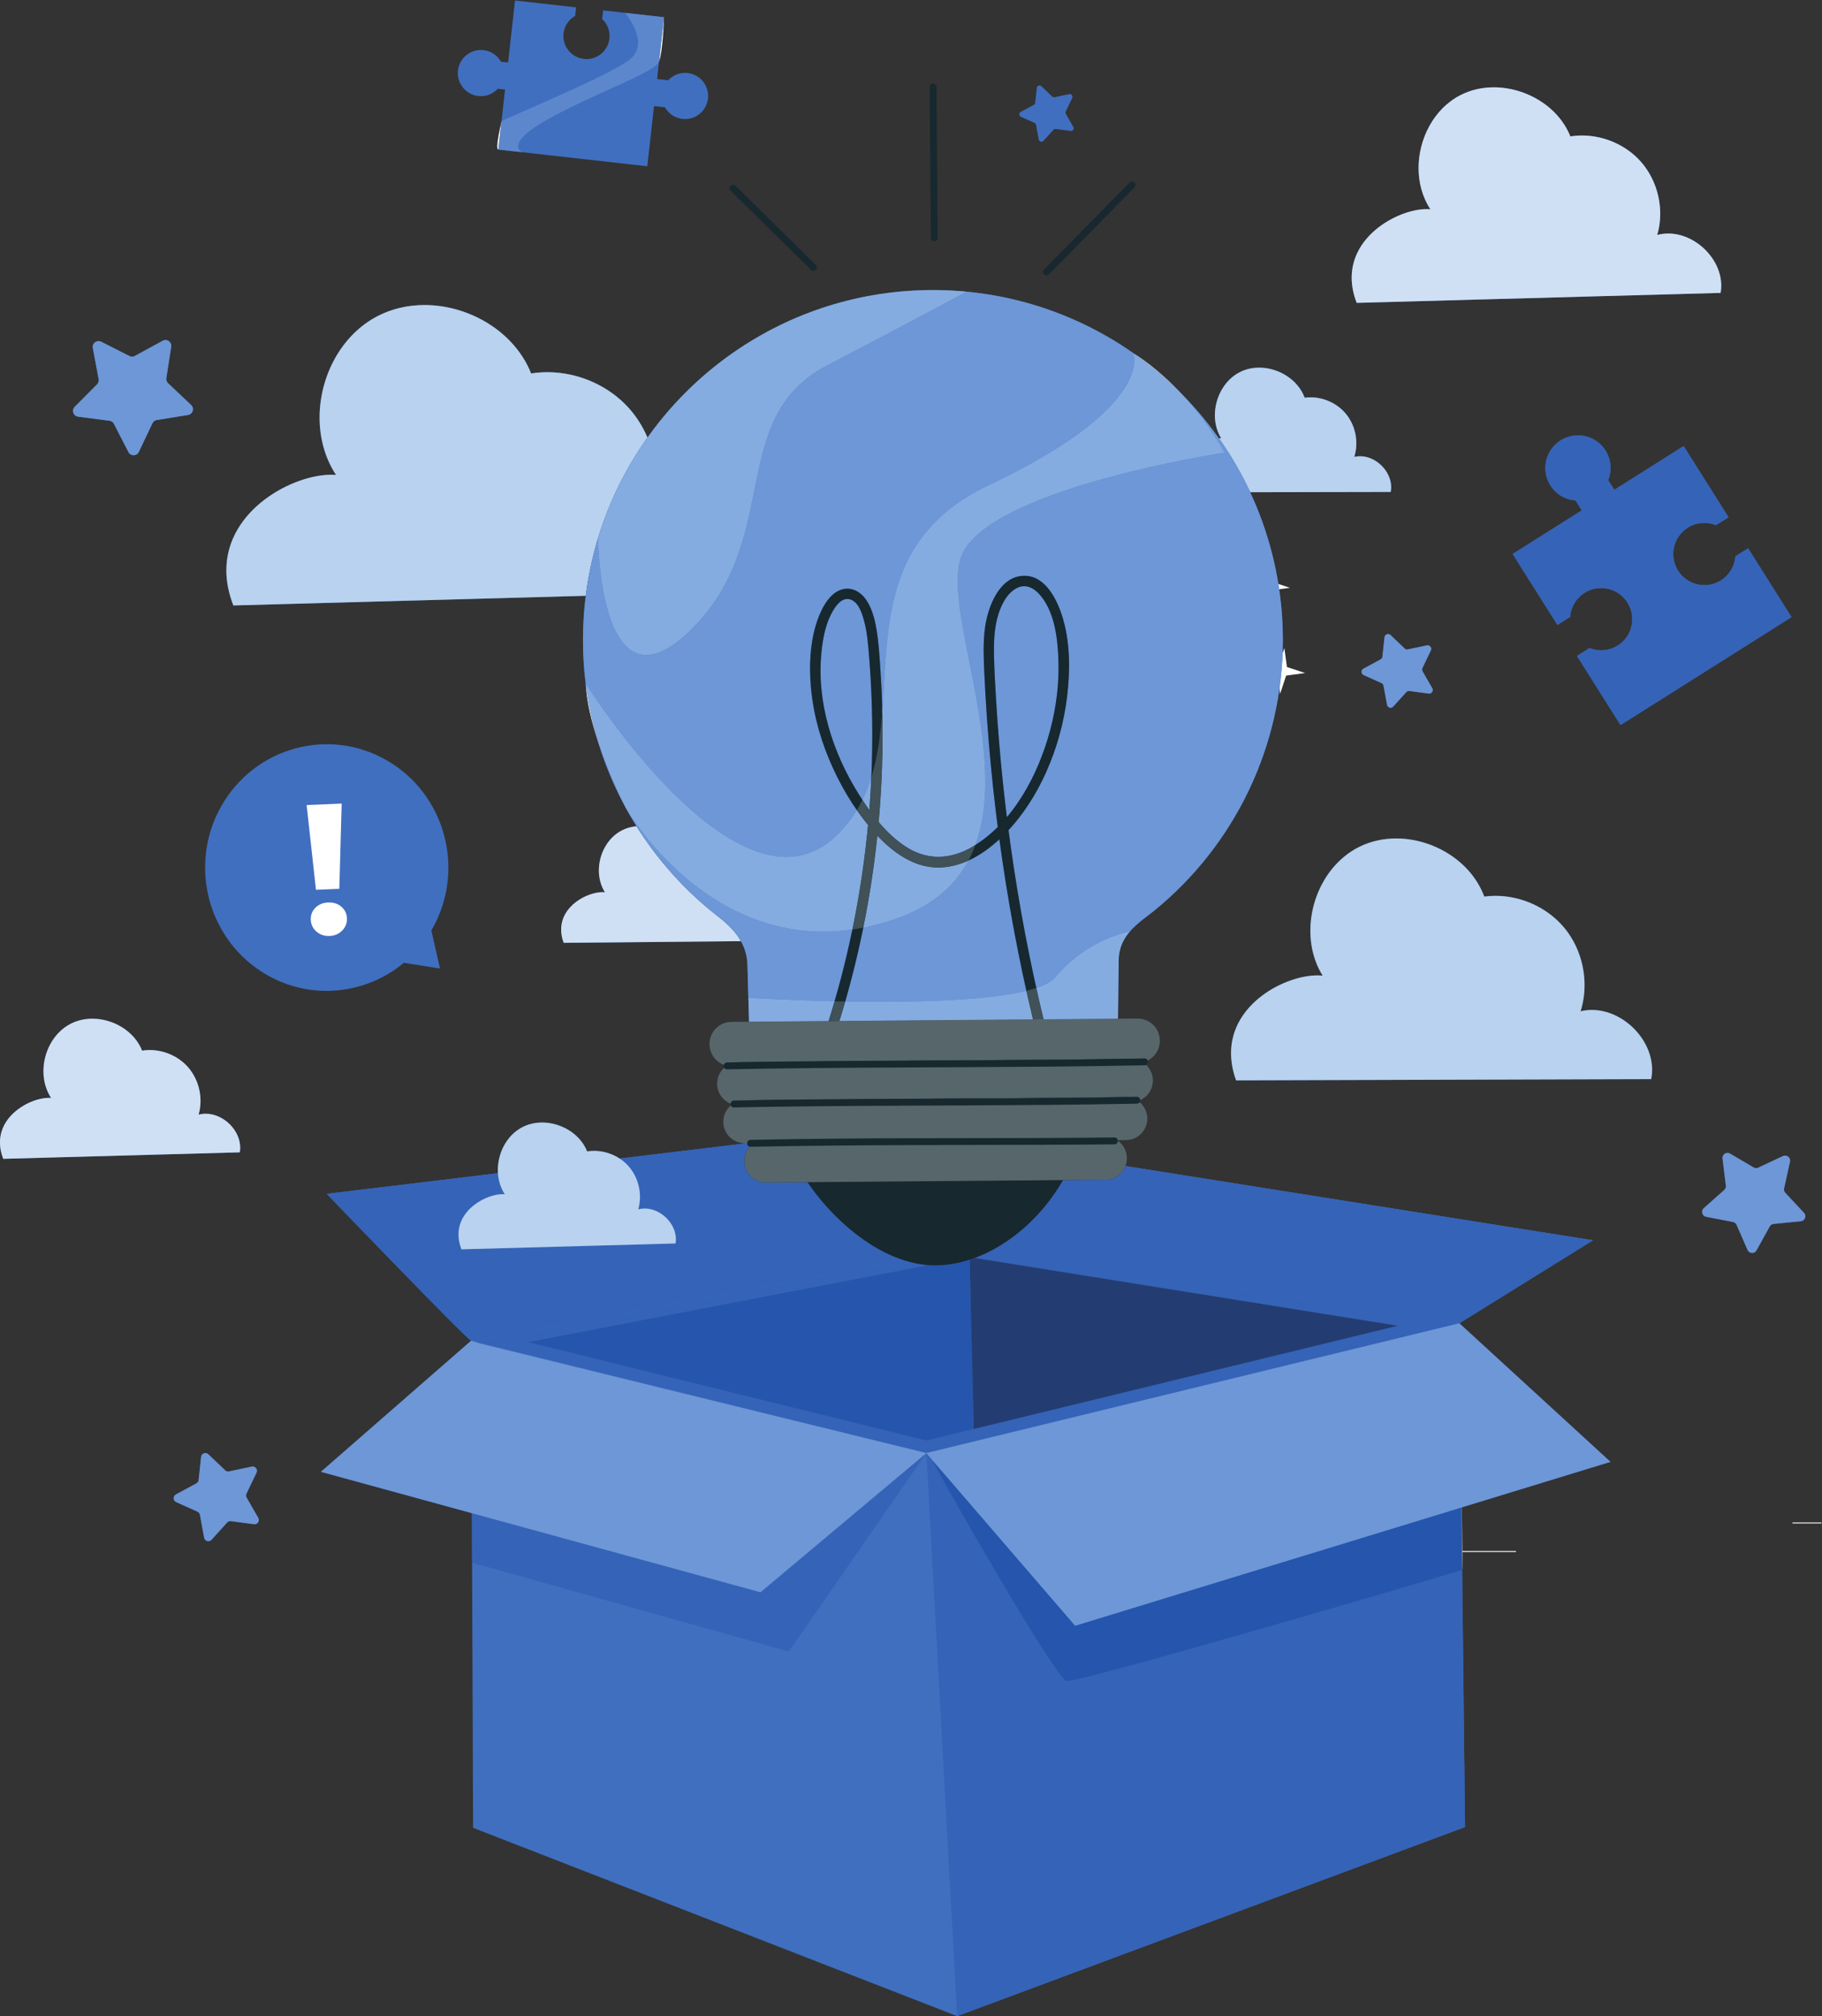 <?xml version="1.0" encoding="UTF-8" standalone="no"?>
<!-- Created with Inkscape (http://www.inkscape.org/) -->

<svg
   version="1.1"
   id="svg2"
   width="530.075"
   height="586.294"
   viewBox="0 0 530.075 586.294"
   xmlns="http://www.w3.org/2000/svg"
   xmlns:svg="http://www.w3.org/2000/svg">
  <rect x="0" y="0" width="530.075" height="586.294" fill="#333333" stroke="none"/>
  <defs
     id="defs6" />
  <g
     id="g10"
     transform="matrix(1.333,0,0,-1.333,-52.301,602.659)">
    <g
       id="g12"
       transform="scale(0.1)">
      <path
         d="m 1703.52,1196.14 h 535.301 v 2.5 H 1703.52 Z"
         style="fill:#dadbd8;fill-opacity:1;fill-rule:nonzero;stroke:none"
         id="path22" />
      <path
         d="m 4304.52,1199.94 h 63.3 v -2.5 h -63.3 v 2.5"
         style="fill:#dadbd8;fill-opacity:1;fill-rule:nonzero;stroke:none"
         id="path28" />
      <path
         d="m 3162.12,1135.14 h 538.898 v 2.5 H 3162.12 Z"
         style="fill:#dadbd8;fill-opacity:1;fill-rule:nonzero;stroke:none"
         id="path30" />
      <path
         d="m 3116.97,3347.92 11.22,-82.93 79.46,-26.25 -82.93,-11.21 -26.24,-79.46 -11.22,82.93 -79.46,26.24 82.93,11.21 26.24,79.47"
         style="fill:#ffffff;fill-opacity:1;fill-rule:nonzero;stroke:none"
         id="path44" />
      <path
         d="m 3195.49,3107.38 5.61,-41.47 39.73,-13.12 -41.47,-5.6 -13.12,-39.74 -5.61,41.47 -39.73,13.12 41.47,5.61 13.12,39.73"
         style="fill:#ffffff;fill-opacity:1;fill-rule:nonzero;stroke:none"
         id="path46" />
      <path
         d="M 1420.75,1596.31 1424.93,533.5 2481.38,122.738 3589.81,535.219 3577.43,1634.2 2513.78,1804.5 1420.75,1596.31"
         style="fill:#406fbf;fill-opacity:1;fill-rule:nonzero;stroke:none"
         id="path60" />
      <path
         d="m 2114.02,918.059 -691.36,193.881 v 0 107.93 l 629.49,-172.4 361.96,303.6 -300.09,-433.011 m 300.09,433.011 v 0"
         style="fill:#3563b7;fill-opacity:1;fill-rule:nonzero;stroke:none"
         id="path62" />
      <path
         d="M 2414.11,1351.07 1420.75,1596.31 2513.78,1804.5 3577.43,1634.2 2414.11,1351.07"
         style="fill:#406fbf;fill-opacity:1;fill-rule:nonzero;stroke:none"
         id="path64" />
      <path
         d="m 2414.11,1351.07 v 0 l -993.36,245.24 c 0.12,-0.03 0.32,-0.04 0.59,-0.04 24.54,-0.01 647.88,117.57 941.78,176.08 17.92,-5.91 36.11,-9.8 54.37,-11.28 l -873.31,-167.97 869.98,-214.77 103.36,25.15 v 0 l 925.97,225.36 -923.67,147.89 c 14.76,5.44 29.21,12.13 43.21,19.89 L 3577.43,1634.2 2414.11,1351.07"
         style="fill:#3563b7;fill-opacity:1;fill-rule:nonzero;stroke:none"
         id="path66" />
      <path
         d="m 2414.16,1378.33 -869.98,214.77 873.31,167.97 c 5.49,-0.45 10.98,-0.67 16.47,-0.67 4.36,0 8.7,0.14 13.06,0.43 20.85,1.4 41.45,5.54 61.54,12.01 l 8.96,-369.36 -103.36,-25.15"
         style="fill:#2555ad;fill-opacity:1;fill-rule:nonzero;stroke:none"
         id="path68" />
      <path
         d="m 2481.38,122.738 v 0 l -67.27,1228.332 13.34,-15.47 c 1.11,-9.37 267.96,-477.178 292.88,-482.01 0.25,-0.039 0.57,-0.07 0.97,-0.07 40.11,-0.032 859.79,240.11 862.19,242.58 v 0 l 6.32,-560.881 -1108.43,-412.481"
         style="fill:#3563b7;fill-opacity:1;fill-rule:nonzero;stroke:none"
         id="path70" />
      <path
         d="m 3583.49,1096.1 -0.44,39.04 h 1.07 c 0.18,-22.44 0.06,-38.34 -0.63,-39.04 m 0.61,41.54 h -1.08 l -1.06,94.78 0.61,0.19 c 0.63,-30.52 1.29,-67.28 1.53,-94.97"
         style="fill:#c3c5c2;fill-opacity:1;fill-rule:nonzero;stroke:none"
         id="path72" />
      <path
         d="m 3584.12,1135.14 h -1.07 l -0.03,2.5 h 1.08 c 0.01,-0.84 0.02,-1.68 0.02,-2.5"
         style="fill:#a7aaa9;fill-opacity:1;fill-rule:nonzero;stroke:none"
         id="path74" />
      <path
         d="m 2721.3,853.52 c -0.4,0 -0.72,0.031 -0.97,0.07 -24.92,4.832 -291.77,472.64 -292.88,482.01 l 311.41,-361.139 843.1,257.959 1.53,-136.32 v 0 c -2.4,-2.47 -822.08,-242.612 -862.19,-242.58"
         style="fill:#2555ad;fill-opacity:1;fill-rule:nonzero;stroke:none"
         id="path76" />
      <path
         d="m 2517.52,1403.48 v 0 l 925.97,225.36 -925.97,-225.36"
         style="fill:#244c9a;fill-opacity:1;fill-rule:nonzero;stroke:none"
         id="path78" />
      <path
         d="m 2517.52,1403.48 -8.96,369.36 c 3.77,1.22 7.52,2.51 11.26,3.89 l 923.67,-147.89 -925.97,-225.36"
         style="fill:#233d72;fill-opacity:1;fill-rule:nonzero;stroke:none"
         id="path80" />
      <path
         d="m 1439.42,1590.19 -18.67,6.12 -327.95,-286.11 959.35,-262.73 361.96,303.6 -974.69,239.12"
         style="fill:#406fbf;fill-opacity:1;fill-rule:nonzero;stroke:none"
         id="path82" />
      <path
         d="m 2052.15,1047.47 -959.35,262.73 327.95,286.11 v 0 0 l 18.67,-6.12 974.69,-239.12 -361.96,-303.6"
         style="fill:#6d97d6;fill-opacity:1;fill-rule:nonzero;stroke:none"
         id="path84" />
      <path
         d="M 2414.11,1351.07 2738.86,974.461 3907.2,1331.93 3577.43,1634.2 2414.11,1351.07"
         style="fill:#406fbf;fill-opacity:1;fill-rule:nonzero;stroke:none"
         id="path86" />
      <path
         d="m 2738.86,974.461 -324.75,376.609 1163.32,283.13 329.77,-302.27 -58,-17.74 -8.17,-2.5 -1102.17,-337.229"
         style="fill:#6d97d6;fill-opacity:1;fill-rule:nonzero;stroke:none"
         id="path88" />
      <path
         d="m 2513.78,1804.5 230.78,189.33 1124.66,-178.53 -291.79,-181.1 -1063.65,170.3"
         style="fill:#406fbf;fill-opacity:1;fill-rule:nonzero;stroke:none"
         id="path90" />
      <path
         d="m 3577.43,1634.2 v 0 l -1014.4,162.42 c 61.53,34.07 114.66,88.84 149.43,149.97 l 93.02,0.76 c 19.76,0.16 36.57,12.56 43.28,29.94 L 3869.22,1815.3 3577.43,1634.2"
         style="fill:#3563b7;fill-opacity:1;fill-rule:nonzero;stroke:none"
         id="path92" />
      <path
         d="m 2513.78,1804.5 -299.51,245.71 -1108.79,-133.57 c 0,0 305.69,-318.04 315.27,-320.33 14.64,-3.51 1098.09,202.74 1093.03,208.19"
         style="fill:#406fbf;fill-opacity:1;fill-rule:nonzero;stroke:none"
         id="path94" />
      <path
         d="m 1421.34,1596.27 c -0.27,0 -0.47,0.01 -0.59,0.04 v 0 0 c -9.58,2.29 -315.27,320.33 -315.27,320.33 l 373.65,45.02 c 1.06,-16.27 5.88,-32.15 14.92,-45.93 -1.44,0.12 -2.95,0.19 -4.49,0.19 -35.59,0 -96.6,-32.38 -96.53,-88.1 0.01,-10.02 1.99,-20.79 6.45,-32.26 l 467.23,12.82 c 0.53,3.07 0.78,6.13 0.78,9.18 0.03,34.94 -33.32,67.03 -68.05,67.03 -4.71,0 -9.43,-0.59 -14.11,-1.84 2.56,8.79 3.81,17.92 3.82,27.06 0.02,24.27 -8.71,48.63 -24.8,66.86 -5.77,6.53 -12.43,12.22 -19.7,16.97 l 276.86,33.35 16,0.13 c -12.44,-8.4 -20.61,-22.62 -20.64,-38.73 0,-0.15 0,-0.3 0.01,-0.45 v -0.24 c 0.21,-25.71 21.11,-46.41 46.77,-46.41 0.13,0 0.27,0 0.4,0 l 90.55,0.74 c 49.9,-73.17 126.29,-142.59 208.52,-169.68 -293.9,-58.51 -917.24,-176.09 -941.78,-176.08"
         style="fill:#3563b7;fill-opacity:1;fill-rule:nonzero;stroke:none"
         id="path96" />
      <path
         d="m 1236.86,2862.13 c -127.38,73.58 -289.465,28.57 -362.024,-100.53 -72.559,-129.1 -28.113,-293.4 99.269,-366.97 98.345,-56.8 217.205,-42.67 299.745,26.01 l 78.78,-12.45 -18.87,83.22 c 0.75,1.29 1.64,2.45 2.37,3.76 72.56,129.1 28.11,293.39 -99.27,366.96"
         style="fill:#406fbf;fill-opacity:1;fill-rule:nonzero;stroke:none"
         id="path102" />
      <path
         d="m 1061.58,2764.83 76.48,3.14 -5.14,-185.92 -50.99,-2.09 z M 1083,2488.77 c -7.84,6.85 -11.96,15.42 -12.39,25.71 -0.42,10.27 2.93,19.01 10.05,26.21 7.12,7.2 16.44,11.04 27.95,11.51 11.51,0.47 21.11,-2.59 28.8,-9.18 7.68,-6.59 11.73,-15.03 12.16,-25.3 0.42,-10.29 -2.99,-19.16 -10.23,-26.64 -7.26,-7.47 -16.5,-11.44 -27.73,-11.9 -11.25,-0.46 -20.78,2.73 -28.61,9.59"
         style="fill:#ffffff;fill-opacity:1;fill-rule:nonzero;stroke:none"
         id="path104" />
      <path
         d="m 4075.95,3369.89 c 19.17,12.09 42.03,13.35 61.57,5.51 l 27.38,17.27 -97.94,155.26 -151.36,-95.48 -13.32,21.11 c 8.21,20.46 6.89,44.41 -5.78,64.49 -20.97,33.24 -64.91,43.19 -98.15,22.22 -33.25,-20.97 -43.2,-64.92 -22.22,-98.16 12.51,-19.85 33.23,-31.31 54.95,-32.93 l 13.56,-21.49 -150.84,-95.16 97.63,-154.77 27.75,17.51 c 1.54,20.74 12.49,40.51 31.43,52.46 31.73,20.02 73.69,10.52 93.71,-21.21 20.01,-31.74 10.52,-73.69 -21.22,-93.71 -19.16,-12.09 -42.02,-13.35 -61.56,-5.51 l -27.38,-17.27 95.04,-150.66 373.16,235.4 -94.73,150.17 -27.75,-17.51 c -1.55,-20.74 -12.49,-40.51 -31.43,-52.46 -31.74,-20.02 -73.69,-10.52 -93.71,21.21 -20.02,31.73 -10.52,73.69 21.21,93.71"
         style="fill:#406fbf;fill-opacity:1;fill-rule:nonzero;stroke:none"
         id="path106" />
      <path
         d="m 3929.2,2939.37 -95.04,150.66 27.38,17.27 c 8.09,-3.25 16.76,-4.93 25.5,-4.93 12.35,0 24.84,3.36 36.06,10.44 20.46,12.91 31.67,34.92 31.7,57.44 0.02,12.42 -3.37,24.99 -10.48,36.27 -12.92,20.48 -34.98,31.7 -57.53,31.7 -12.39,0 -24.93,-3.39 -36.18,-10.49 -18.94,-11.95 -29.89,-31.72 -31.43,-52.46 l -27.75,-17.51 -97.63,154.77 150.84,95.16 -13.56,21.49 c -21.72,1.62 -42.44,13.08 -54.95,32.93 -7.46,11.81 -11.01,24.98 -10.99,37.99 0.03,23.59 11.78,46.65 33.21,60.17 11.79,7.43 24.92,10.98 37.9,10.98 23.62,0 46.72,-11.75 60.25,-33.2 7.42,-11.76 10.95,-24.86 10.95,-37.8 -0.01,-9.15 -1.77,-18.22 -5.17,-26.69 v 0 0 l 13.32,-21.11 151.36,95.48 97.94,-155.26 -27.38,-17.27 c -8.1,3.25 -16.76,4.93 -25.5,4.93 -12.35,0 -24.84,-3.36 -36.07,-10.44 -20.45,-12.9 -31.67,-34.92 -31.69,-57.44 -0.02,-12.42 3.37,-24.99 10.48,-36.27 12.92,-20.48 34.98,-31.7 57.52,-31.7 12.39,0 24.94,3.39 36.19,10.49 18.94,11.95 29.88,31.72 31.43,52.46 l 27.75,17.51 94.73,-150.17 -373.16,-235.4"
         style="fill:#3563b7;fill-opacity:1;fill-rule:nonzero;stroke:none"
         id="path108" />
      <path
         d="m 1893.1,4361.75 c -16.5,1.85 -32,-4.53 -42.5,-15.83 l -24.17,2.71 15.12,134.84 -131.87,14.8 -0.96,0.11 -2.12,-18.91 c 11.29,-10.5 17.68,-25.99 15.83,-42.5 -3.1,-27.65 -28.03,-47.55 -55.68,-44.45 -27.65,3.11 -47.55,28.03 -44.45,55.68 1.87,16.7 11.73,30.52 25.32,38.21 l 2.08,18.58 -1.84,0.21 -131.42,14.74 -15.18,-135.27 -15.5,1.74 c -7.69,13.59 -21.52,23.44 -38.21,25.32 -27.65,3.1 -52.58,-16.8 -55.68,-44.45 -3.1,-27.65 16.8,-52.58 44.45,-55.68 16.5,-1.85 31.99,4.53 42.5,15.83 l 15.82,-1.78 -14.67,-130.83 325.12,-36.46 14.72,131.26 23.85,-2.68 c 7.69,-13.58 21.52,-23.44 38.21,-25.31 27.65,-3.11 52.58,16.8 55.68,44.44 3.1,27.65 -16.8,52.58 -44.45,55.68"
         style="fill:#406fbf;fill-opacity:1;fill-rule:nonzero;stroke:none"
         id="path110" />
      <path
         d="m 1531.78,4189.01 c 0,0 -43.1,4.83 -51.54,5.78 l 51.54,-5.78 v 0 m -51.81,5.81 v 0 c -7.7,0.87 6.44,58.05 6.9,61.53 l -6.9,-61.53 m 350.74,191.97 10.84,96.68 c 0,0 -2.12,-73.28 -10.84,-96.68 m 10.84,96.68 -85.01,9.54 v 0 l 85.01,-9.54"
         style="fill:#ffffff;fill-opacity:1;fill-rule:nonzero;stroke:none"
         id="path112" />
      <path
         d="m 1531.78,4189.01 -51.54,5.78 c -0.09,0.01 -0.18,0.02 -0.27,0.03 v 0 l 6.9,61.53 c 0,0.02 0.01,0.03 0.01,0.04 0.33,3 232.01,97.7 279.16,134.25 47.05,36.48 -9.25,102.07 -9.5,102.37 l 85.01,-9.54 -10.84,-96.68 v 0 c -8.72,-23.4 -129.96,-64.63 -235.98,-122.11 -105.67,-57.3 -63.23,-75.55 -62.95,-75.67"
         style="fill:#5d87cd;fill-opacity:1;fill-rule:nonzero;stroke:none"
         id="path114" />
      <path
         d="m 766.02,3764.58 -10.629,-68.34 c -0.645,-4.13 0.789,-8.32 3.828,-11.19 l 50.269,-47.5 c 7.657,-7.23 3.696,-20.1 -6.699,-21.78 l -68.281,-11 c -4.129,-0.67 -7.664,-3.32 -9.457,-7.1 l -29.641,-62.49 c -4.512,-9.52 -17.972,-9.73 -22.777,-0.36 l -31.574,61.54 c -1.907,3.72 -5.528,6.26 -9.672,6.8 l -68.59,8.88 c -10.445,1.35 -14.805,14.09 -7.379,21.55 l 48.77,49.04 c 2.949,2.97 4.246,7.19 3.476,11.3 l -12.754,67.98 c -1.937,10.35 8.828,18.43 18.223,13.68 l 61.715,-31.23 c 3.73,-1.88 8.152,-1.82 11.82,0.19 l 60.711,33.13 c 9.242,5.05 20.258,-2.7 18.641,-13.1"
         style="fill:#406fbf;fill-opacity:1;fill-rule:nonzero;stroke:none"
         id="path116" />
      <path
         d="m 683.93,3527.92 c -4.465,0 -8.93,2.29 -11.297,6.9 l -31.574,61.54 c -1.907,3.72 -5.528,6.26 -9.672,6.8 l -68.59,8.88 c -6.856,0.88 -11.086,6.67 -11.09,12.66 0,3.14 1.16,6.33 3.711,8.89 l 48.77,49.04 c 2.394,2.41 3.703,5.66 3.695,8.99 -0.004,0.77 -0.074,1.54 -0.219,2.31 l -12.754,67.98 c -0.156,0.84 -0.23,1.66 -0.226,2.47 0.019,7.1 5.984,12.61 12.707,12.61 1.89,0 3.847,-0.44 5.742,-1.4 l 61.715,-31.23 c 1.804,-0.91 3.769,-1.36 5.734,-1.36 2.098,0 4.191,0.51 6.086,1.55 l 60.711,33.13 c 1.992,1.09 4.066,1.58 6.082,1.58 6.695,0 12.703,-5.45 12.715,-12.62 0.004,-0.67 -0.047,-1.36 -0.156,-2.06 l -10.629,-68.34 c -0.102,-0.65 -0.153,-1.29 -0.153,-1.94 -0.004,-3.47 1.414,-6.83 3.981,-9.25 l 50.269,-47.5 c 2.754,-2.6 4.004,-5.92 3.996,-9.2 -0.019,-5.83 -4.035,-11.5 -10.695,-12.58 l -68.281,-11 c -4.129,-0.67 -7.664,-3.32 -9.457,-7.1 l -29.641,-62.49 c -2.289,-4.83 -6.883,-7.26 -11.48,-7.26"
         style="fill:#6d97d6;fill-opacity:1;fill-rule:nonzero;stroke:none"
         id="path118" />
      <path
         d="m 2665.23,4332.97 23.53,-22.39 c 1.42,-1.36 3.42,-1.92 5.34,-1.52 l 31.78,6.69 c 4.84,1.02 8.74,-3.96 6.61,-8.41 l -14.03,-29.3 c -0.84,-1.77 -0.77,-3.84 0.21,-5.55 l 16.18,-28.16 c 2.47,-4.28 -1.06,-9.54 -5.96,-8.88 l -32.19,4.28 c -1.95,0.26 -3.9,-0.45 -5.21,-1.91 l -21.78,-24.09 c -3.32,-3.67 -9.4,-1.94 -10.3,2.92 l -5.87,31.94 c -0.35,1.93 -1.64,3.57 -3.43,4.37 l -29.64,13.27 c -4.51,2.02 -4.75,8.34 -0.4,10.69 l 28.56,15.46 c 1.73,0.93 2.88,2.66 3.09,4.61 l 3.47,32.29 c 0.52,4.92 6.46,7.1 10.04,3.69"
         style="fill:#406fbf;fill-opacity:1;fill-rule:nonzero;stroke:none"
         id="path120" />
      <path
         d="m 3427.23,3135.63 30.78,-29.29 c 1.86,-1.78 4.47,-2.52 6.99,-1.99 l 41.58,8.75 c 6.33,1.33 11.44,-5.17 8.65,-11.01 l -18.35,-38.33 c -1.11,-2.31 -1.01,-5.03 0.27,-7.26 l 21.17,-36.84 c 3.23,-5.61 -1.38,-12.48 -7.79,-11.63 l -42.13,5.61 c -2.54,0.34 -5.09,-0.6 -6.82,-2.5 l -28.5,-31.53 c -4.34,-4.79 -12.29,-2.53 -13.46,3.83 l -7.69,41.79 c -0.46,2.53 -2.14,4.67 -4.48,5.72 l -38.79,17.36 c -5.91,2.64 -6.22,10.91 -0.53,13.99 l 37.38,20.22 c 2.26,1.23 3.77,3.48 4.05,6.04 l 4.52,42.25 c 0.69,6.43 8.46,9.28 13.15,4.82"
         style="fill:#406fbf;fill-opacity:1;fill-rule:nonzero;stroke:none"
         id="path122" />
      <path
         d="m 3427.34,2977.04 c -3.54,0 -6.98,2.38 -7.72,6.4 l -7.69,41.79 c -0.46,2.53 -2.14,4.67 -4.48,5.72 l -38.79,17.36 c -3.07,1.37 -4.63,4.27 -4.62,7.16 0.01,2.67 1.36,5.35 4.09,6.83 l 37.38,20.22 c 2.26,1.23 3.77,3.48 4.05,6.04 l 4.52,42.25 c 0.46,4.29 4.07,6.98 7.81,6.98 1.87,0 3.77,-0.67 5.34,-2.16 l 30.78,-29.29 c 1.46,-1.4 3.4,-2.16 5.38,-2.16 0.53,0 1.07,0.06 1.61,0.17 l 41.58,8.75 c 0.57,0.12 1.12,0.18 1.66,0.18 4.36,0 7.77,-3.66 7.77,-7.81 0,-1.11 -0.24,-2.26 -0.78,-3.38 l -18.35,-38.33 c -0.51,-1.07 -0.77,-2.22 -0.77,-3.37 0,-1.34 0.35,-2.69 1.04,-3.89 l 21.17,-36.84 c 0.73,-1.26 1.06,-2.59 1.06,-3.87 0.01,-4.11 -3.33,-7.83 -7.77,-7.83 -0.36,0 -0.72,0.02 -1.08,0.07 l -42.13,5.61 c -0.34,0.05 -0.69,0.07 -1.03,0.07 -2.19,0 -4.3,-0.92 -5.79,-2.57 l -28.5,-31.53 c -1.6,-1.76 -3.68,-2.57 -5.74,-2.57"
         style="fill:#6d97d6;fill-opacity:1;fill-rule:nonzero;stroke:none"
         id="path124" />
      <path
         d="m 847,1348.49 36.805,-35.03 c 2.226,-2.12 5.351,-3.01 8.355,-2.37 l 49.723,10.46 c 7.57,1.59 13.68,-6.19 10.34,-13.16 l -21.942,-45.84 c -1.324,-2.77 -1.203,-6.01 0.328,-8.67 l 25.317,-44.06 c 3.851,-6.71 -1.656,-14.92 -9.324,-13.9 l -50.368,6.7 c -3.046,0.41 -6.093,-0.71 -8.156,-2.99 L 854,1161.94 c -5.187,-5.74 -14.703,-3.04 -16.102,4.57 l -9.187,49.98 c -0.555,3.02 -2.563,5.57 -5.367,6.83 l -46.375,20.76 c -7.059,3.16 -7.43,13.04 -0.625,16.72 l 44.687,24.19 c 2.699,1.46 4.512,4.16 4.836,7.21 l 5.418,50.52 c 0.824,7.69 10.11,11.1 15.715,5.77"
         style="fill:#406fbf;fill-opacity:1;fill-rule:nonzero;stroke:none"
         id="path126" />
      <path
         d="m 847.129,1158.86 c -4.223,0 -8.348,2.85 -9.231,7.65 l -9.187,49.98 c -0.555,3.02 -2.563,5.57 -5.367,6.83 l -46.375,20.76 c -3.668,1.64 -5.531,5.1 -5.52,8.56 0.012,3.2 1.625,6.4 4.895,8.16 l 44.687,24.19 c 2.699,1.46 4.512,4.16 4.836,7.21 l 5.418,50.52 c 0.551,5.13 4.86,8.35 9.332,8.35 2.235,0 4.512,-0.8 6.383,-2.58 l 36.805,-35.03 c 1.754,-1.67 4.062,-2.57 6.433,-2.57 0.641,0 1.285,0.06 1.922,0.2 l 49.723,10.46 c 0.676,0.14 1.344,0.21 1.988,0.21 5.207,0 9.289,-4.37 9.289,-9.34 0,-0.24 -0.012,-0.49 -0.031,-0.73 -0.09,-1.1 -0.379,-2.21 -0.906,-3.3 l -21.942,-45.84 c -0.609,-1.27 -0.914,-2.65 -0.914,-4.03 0,-1.6 0.418,-3.21 1.242,-4.64 l 25.317,-44.06 c 0.863,-1.51 1.258,-3.09 1.258,-4.63 0.007,-4.91 -3.981,-9.36 -9.293,-9.36 -0.422,0 -0.852,0.03 -1.289,0.09 l -50.368,6.7 c -0.414,0.06 -0.824,0.08 -1.234,0.08 -2.617,0 -5.141,-1.1 -6.922,-3.07 L 854,1161.94 c -1.91,-2.11 -4.406,-3.08 -6.871,-3.08"
         style="fill:#6d97d6;fill-opacity:1;fill-rule:nonzero;stroke:none"
         id="path128" />
      <path
         d="m 4299.03,1986.7 -12.82,-58.16 c -0.77,-3.51 0.23,-7.19 2.69,-9.82 l 40.65,-43.53 c 6.19,-6.62 2.09,-17.47 -6.93,-18.35 l -59.28,-5.79 c -3.58,-0.35 -6.76,-2.44 -8.51,-5.59 l -28.84,-52.1 c -4.39,-7.94 -15.97,-7.39 -19.59,0.92 l -23.82,54.58 c -1.44,3.3 -4.41,5.68 -7.95,6.37 l -58.47,11.32 c -8.9,1.72 -11.96,12.91 -5.18,18.92 l 44.55,39.52 c 2.7,2.39 4.04,5.95 3.6,9.53 l -7.3,59.11 c -1.11,8.99 8.58,15.36 16.4,10.77 l 51.36,-30.16 c 3.1,-1.82 6.9,-2 10.16,-0.48 l 53.96,25.21 c 8.22,3.83 17.27,-3.41 15.32,-12.27"
         style="fill:#406fbf;fill-opacity:1;fill-rule:nonzero;stroke:none"
         id="path130" />
      <path
         d="m 4216.44,1787.71 c -4.08,0 -8.15,2.22 -10.04,6.57 l -23.82,54.58 c -1.44,3.3 -4.41,5.68 -7.95,6.37 l -58.47,11.32 c -5.6,1.08 -8.88,5.91 -8.87,10.84 0.01,2.91 1.18,5.85 3.69,8.08 l 44.55,39.52 c 2.36,2.1 3.69,5.08 3.69,8.19 -0.01,0.45 -0.03,0.89 -0.09,1.34 l -7.3,59.11 c -0.06,0.48 -0.09,0.96 -0.08,1.43 0.01,6.23 5.22,10.87 10.96,10.87 1.83,0 3.73,-0.48 5.52,-1.53 l 51.36,-30.16 c 1.7,-1 3.61,-1.51 5.53,-1.51 1.58,0 3.16,0.34 4.63,1.03 l 53.96,25.21 c 1.55,0.72 3.13,1.05 4.65,1.05 5.84,0 10.95,-4.82 10.93,-10.92 0,-0.78 -0.08,-1.58 -0.26,-2.4 l -12.82,-58.16 c -0.17,-0.77 -0.25,-1.54 -0.25,-2.32 -0.01,-2.75 1.02,-5.44 2.94,-7.5 l 40.65,-43.53 c 2.03,-2.17 2.95,-4.8 2.96,-7.38 0.01,-5.29 -3.83,-10.38 -9.89,-10.97 l -59.28,-5.79 c -3.58,-0.35 -6.76,-2.44 -8.51,-5.59 l -28.84,-52.1 c -2.09,-3.79 -5.83,-5.65 -9.55,-5.65"
         style="fill:#6d97d6;fill-opacity:1;fill-rule:nonzero;stroke:none"
         id="path132" />
      <path
         d="m 1986.84,4105.15 c 58.52,-57.58 117.04,-115.16 175.56,-172.74 6.89,-6.77 17.5,3.82 10.61,10.61 -58.52,57.58 -117.05,115.16 -175.57,172.74 -6.88,6.77 -17.5,-3.83 -10.6,-10.61"
         style="fill:#17282f;fill-opacity:1;fill-rule:nonzero;stroke:none"
         id="path134" />
      <path
         d="m 2438.97,4001.88 c -0.89,109.82 -1.78,219.64 -2.68,329.46 -0.08,9.65 -15.08,9.68 -15,0 0.9,-109.82 1.79,-219.64 2.68,-329.46 0.08,-9.65 15.08,-9.67 15,0"
         style="fill:#17282f;fill-opacity:1;fill-rule:nonzero;stroke:none"
         id="path136" />
      <path
         d="m 2681.6,3922.42 c 62.25,63.27 124.5,126.54 186.74,189.8 6.78,6.89 -3.82,17.5 -10.6,10.61 -62.25,-63.27 -124.5,-126.53 -186.74,-189.8 -6.78,-6.89 3.82,-17.5 10.6,-10.61"
         style="fill:#17282f;fill-opacity:1;fill-rule:nonzero;stroke:none"
         id="path138" />
      <path
         d="m 1983.26,2538.91 c 9.25,29.76 2.24,64.05 -17.96,87.79 -20.2,23.74 -52.92,36.15 -83.78,31.78 -18.62,49.45 -83.61,75.02 -130.93,51.49 -47.31,-23.52 -66.16,-90.77 -37.96,-135.46 -37.76,3.91 -117,-37.1 -90.06,-110.29 l 435.2,4.09 c 7.64,39.95 -35.02,80.38 -74.51,70.6"
         style="fill:#406fbf;fill-opacity:1;fill-rule:nonzero;stroke:none"
         id="path140" />
      <path
         d="m 1622.57,2464.22 c -3.8,10.32 -5.49,20 -5.48,29.01 0.05,52.06 56.84,81.53 90.35,81.53 1.8,0 3.54,-0.08 5.19,-0.25 v 0 0 c -9.03,14.31 -13.24,30.94 -13.23,47.71 0.03,35.57 19.04,71.76 51.19,87.75 9.77,4.85 20.27,7.62 30.98,8.51 42.96,-68.46 96.99,-130.41 160.76,-183.04 21.4,-17.35 50.2,-37.07 67.2,-67.59 l -386.96,-3.63"
         style="fill:#cfe0f5;fill-opacity:1;fill-rule:nonzero;stroke:none"
         id="path142" />
      <path
         d="m 3348.06,3524.27 c 10.17,31.89 2.91,68.77 -18.59,94.43 -21.51,25.65 -56.55,39.24 -89.72,34.79 -19.6,53.26 -89.19,81.23 -140.19,56.35 -51,-24.89 -71.78,-96.96 -41.86,-145.18 -40.51,4.5 -125.94,-38.9 -97.6,-117.72 l 467.41,0.92 c 8.53,42.85 -36.97,86.6 -79.45,76.41"
         style="fill:#406fbf;fill-opacity:1;fill-rule:nonzero;stroke:none"
         id="path144" />
      <path
         d="m 3120.88,3447.26 c -19.33,41.39 -42.26,80.76 -68.39,117.72 1.81,-0.03 3.55,-0.13 5.21,-0.32 v 0 0 c -9.4,15.16 -13.8,32.69 -13.82,50.36 -0.04,38.52 20.72,77.75 55.68,94.82 12.85,6.27 26.88,9.18 40.99,9.18 41.9,0 84.54,-25.69 99.2,-65.53 4.17,0.56 8.38,0.83 12.58,0.83 29.2,0 58.34,-13.2 77.14,-35.62 15.03,-17.94 23.1,-41.37 23.12,-64.74 0.01,-10.05 -1.47,-20.09 -4.53,-29.69 v 0 0 c 4.22,1.02 8.48,1.5 12.71,1.5 34.77,0 67.77,-32.44 67.78,-67.3 0,-3.52 -0.34,-7.07 -1.04,-10.61 l -306.63,-0.6"
         style="fill:#b8d2ef;fill-opacity:1;fill-rule:nonzero;stroke:none"
         id="path146" />
      <path
         d="m 1785.33,1882.75 c 9.36,32.14 1.16,68.82 -20.98,93.92 -22.15,25.1 -57.53,37.79 -90.58,32.5 -20.95,52.74 -91.23,78.93 -141.58,52.75 -50.35,-26.17 -69.28,-98.75 -38.14,-146.19 -40.62,3.47 -124.91,-42.1 -94.57,-120.17 l 467.23,12.82 c 7.43,43.06 -39.17,85.64 -81.38,74.37"
         style="fill:#406fbf;fill-opacity:1;fill-rule:nonzero;stroke:none"
         id="path148" />
      <path
         d="m 1399.48,1795.56 c -4.46,11.47 -6.44,22.24 -6.45,32.26 -0.07,55.72 60.94,88.1 96.53,88.1 1.54,0 3.05,-0.07 4.49,-0.19 v 0 0 c -10.34,15.75 -15.16,34.28 -15.14,52.95 0.03,37.57 19.65,75.76 53.28,93.24 13.48,7.01 28.37,10.26 43.37,10.26 41.06,0 82.87,-24.38 98.21,-63.01 4.98,0.8 10,1.19 15.04,1.19 28.36,0 56.72,-12.37 75.54,-33.69 16.09,-18.23 24.82,-42.59 24.8,-66.86 -0.01,-9.14 -1.26,-18.27 -3.82,-27.06 v 0 0 c 4.68,1.25 9.4,1.84 14.11,1.84 34.73,0 68.08,-32.09 68.05,-67.03 0,-3.05 -0.25,-6.11 -0.78,-9.18 l -467.23,-12.82"
         style="fill:#b8d2ef;fill-opacity:1;fill-rule:nonzero;stroke:none"
         id="path150" />
      <path
         d="m 1815.88,3406.78 c 22.17,76.15 2.75,163.06 -49.73,222.52 -52.47,59.46 -136.29,89.54 -214.6,77.01 -49.62,124.96 -216.15,187.01 -335.44,124.99 -119.29,-62.02 -164.15,-233.97 -90.37,-346.37 -96.24,8.22 -295.955,-99.75 -224.068,-284.7 l 1106.998,30.35 c 17.62,102 -92.78,202.9 -192.79,176.2"
         style="fill:#406fbf;fill-opacity:1;fill-rule:nonzero;stroke:none"
         id="path152" />
      <path
         d="m 901.672,3200.23 c -10.598,27.26 -15.293,52.85 -15.289,76.64 0.027,131.88 144.457,208.5 228.707,208.5 3.66,0 7.23,-0.15 10.65,-0.44 v 0 0 c -24.43,37.21 -35.85,80.95 -35.87,125.06 -0.05,89.14 46.45,179.82 126.24,221.31 31.92,16.59 67.23,24.31 102.76,24.31 97.28,0 196.34,-57.78 232.68,-149.3 11.79,1.89 23.7,2.8 35.62,2.8 67.21,0 134.41,-29.31 178.98,-79.81 16.45,-18.64 29.65,-39.98 39.34,-62.83 -70.99,-99.89 -118.57,-217.58 -134.7,-345.15 l -769.118,-21.09"
         style="fill:#b8d2ef;fill-opacity:1;fill-rule:nonzero;stroke:none"
         id="path154" />
      <path
         d="m 3841.94,2314.83 c 19.66,61.82 5.52,133.29 -36.2,182.96 -41.73,49.68 -109.68,75.96 -173.97,67.28 -38.07,103.18 -173.02,157.27 -271.81,108.94 -98.8,-48.33 -138.94,-188.06 -80.85,-281.46 -78.54,8.65 -244.03,-75.64 -188.94,-228.34 l 905.91,2.66 c 16.45,83.06 -71.81,167.79 -154.14,147.96"
         style="fill:#406fbf;fill-opacity:1;fill-rule:nonzero;stroke:none"
         id="path156" />
      <path
         d="m 3090.17,2164.21 c -7.59,21.03 -11,40.78 -11.02,59.15 -0.12,108.78 118.26,169.8 188.39,169.8 4.02,0 7.9,-0.2 11.57,-0.61 v 0 0 c -18.32,29.46 -26.87,63.53 -26.89,97.89 -0.04,74.56 40.1,150.48 107.74,183.57 24.95,12.2 52.21,17.88 79.63,17.88 81.15,0 163.72,-49.7 192.18,-126.82 8.16,1.1 16.37,1.64 24.58,1.64 56.53,0 112.95,-25.54 149.39,-68.92 29.25,-34.83 44.95,-80.37 44.94,-125.79 -0.01,-19.36 -2.86,-38.7 -8.74,-57.17 v 0 0 c 8.23,1.98 16.51,2.91 24.75,2.91 67.43,0 131.45,-62.91 131.39,-130.53 -0.01,-6.75 -0.65,-13.56 -2,-20.34 l -905.91,-2.66"
         style="fill:#b8d2ef;fill-opacity:1;fill-rule:nonzero;stroke:none"
         id="path158" />
      <path
         d="m 4009.35,4008.52 c 15.91,54.64 1.98,117 -35.67,159.67 -37.65,42.67 -97.8,64.25 -153.99,55.26 -35.6,89.66 -155.08,134.19 -240.68,89.69 -85.6,-44.49 -117.79,-167.87 -64.86,-248.52 -69.05,5.9 -212.36,-71.57 -160.78,-204.28 l 794.31,21.75 c 12.65,73.19 -66.57,145.59 -138.33,126.43"
         style="fill:#406fbf;fill-opacity:1;fill-rule:nonzero;stroke:none"
         id="path160" />
      <path
         d="m 3353.37,3860.34 c -7.58,19.49 -10.95,37.8 -10.97,54.82 -0.1,94.73 103.62,149.77 164.11,149.77 2.63,0 5.19,-0.11 7.64,-0.31 v 0 0 c -17.52,26.7 -25.72,58.08 -25.73,89.73 -0.03,63.96 33.33,129.03 90.59,158.79 22.91,11.91 48.23,17.45 73.73,17.45 69.8,0 140.88,-41.47 166.95,-107.14 8.46,1.35 17.01,2.01 25.56,2.01 48.23,0 96.45,-21.03 128.43,-57.27 27.36,-31 42.19,-72.4 42.16,-113.67 -0.02,-15.54 -2.14,-31.06 -6.49,-46 v 0 0 c 7.95,2.12 15.98,3.12 23.97,3.12 59.06,0 115.75,-54.55 115.7,-113.96 0,-5.17 -0.44,-10.38 -1.34,-15.59 l -794.31,-21.75"
         style="fill:#cfe0f5;fill-opacity:1;fill-rule:nonzero;stroke:none"
         id="path162" />
      <path
         d="m 825.762,2089.32 c 10.34,35.52 1.285,76.05 -23.188,103.78 -24.472,27.74 -63.566,41.76 -100.09,35.92 -23.136,58.28 -100.8,87.22 -156.437,58.3 C 490.41,2258.4 469.48,2178.2 503.891,2125.78 459.008,2129.62 365.859,2079.27 399.387,1993 l 516.285,14.14 c 8.219,47.57 -43.27,94.63 -89.91,82.18"
         style="fill:#406fbf;fill-opacity:1;fill-rule:nonzero;stroke:none"
         id="path164" />
      <path
         d="m 399.387,1993 c -4.926,12.68 -7.117,24.58 -7.129,35.64 -0.067,61.57 67.347,97.35 106.664,97.35 1.711,0 3.371,-0.07 4.969,-0.21 v 0 0 c -5.637,8.59 -9.789,17.93 -12.547,27.66 -1.024,3.62 -1.856,7.29 -2.5,10.99 -1.125,6.48 -1.68,13.07 -1.68,19.68 -0.019,41.57 21.664,83.86 58.883,103.21 14.887,7.74 31.348,11.34 47.922,11.34 45.371,0 91.57,-26.95 108.515,-69.64 5.5,0.88 11.059,1.31 16.614,1.31 31.347,0 62.687,-13.67 83.476,-37.23 17.781,-20.15 27.422,-47.05 27.399,-73.88 -0.008,-10.1 -1.383,-20.19 -4.211,-29.9 v 0 0 c 5.164,1.38 10.383,2.03 15.578,2.03 38.387,0 75.234,-35.46 75.203,-74.07 0,-3.37 -0.285,-6.75 -0.871,-10.14 l -424.328,-11.62 -2.5,-0.07 -89.457,-2.45"
         style="fill:#cfe0f5;fill-opacity:1;fill-rule:nonzero;stroke:none"
         id="path166" />
      <path
         d="m 2431.2,3888.26 c -421.8,1.51 -764.98,-339.21 -766.49,-761.02 -0.82,-228.9 101.07,-446.1 277.62,-591.8 32.48,-26.33 82.01,-58.13 81.46,-124.85 -0.02,-2.04 4.75,-166.87 4.75,-166.87 l 803.3,6.57 c 0,0 2.01,171.32 2,173.26 -0.48,58.73 44.78,84.44 78.05,111.18 176.52,143.92 279.37,359.29 280.33,587.04 1.51,421.81 -339.21,764.98 -761.02,766.49"
         style="fill:#406fbf;fill-opacity:1;fill-rule:nonzero;stroke:none"
         id="path168" />
      <path
         d="m 2027.14,2292.19 v 0 l 173.64,1.42 v 0 l -173.64,-1.42 m -0.02,0.89 c -1.4,48.59 -3.33,115.8 -3.33,117.5 0,0.01 0,0.01 0,0.01 0,0.4 0,0.78 0,1.17 -0.01,22.24 -5.6,40.56 -14.26,56.09 -17,30.52 -45.8,50.24 -67.2,67.59 -63.77,52.63 -117.8,114.58 -160.76,183.04 -36.43,58.06 -64.92,120.8 -84.64,186.5 25.92,-79.12 61.39,-146.74 61.39,-146.74 0,0 152.34,-269.61 430.77,-269.61 20.52,0 41.72,1.46 63.6,4.61 -8.72,-42.17 -18.76,-84.06 -30.1,-125.57 -2.82,-10.33 -5.73,-20.63 -8.72,-30.91 -106.59,2.38 -188.22,7.57 -188.22,7.57 l 1.47,-51.23 v -0.02 m 197.29,0.72 v 0 l 65.12,0.53 -65.12,-0.53 m 608.04,8.5 1.39,121.25 c 0,0.11 0,0.22 0,0.33 0,-0.11 0,-0.22 0,-0.33 0,-0.01 0,-0.02 0,-0.03 0,-2.06 -0.8,-70.95 -1.39,-121.22 m -518.48,33.3 c -26.24,0 -52.07,0.26 -76.84,0.7 15.27,53.08 28.39,106.79 39.37,160.98 23.28,4.56 47.28,11.02 72,19.63 79.13,27.56 128.42,72.17 157.56,126.82 24.79,11.31 47.52,27.9 67.48,46.35 15.02,-110.91 34.55,-221.22 58.87,-330.47 -75.64,-18.74 -201.16,-24.01 -318.44,-24.01 m 340.13,30.22 c -25.29,113.76 -45.48,228.64 -60.64,344.18 34.52,37.19 61.87,81.06 82.48,127.29 23.22,52.05 38.38,107.17 45.3,163.73 6.77,55.37 6.96,115.21 -8.61,169.21 -11.15,38.62 -36.56,94.55 -84.26,94.69 -0.06,0 -0.13,0 -0.2,0 -54.51,0 -79.55,-67.55 -85.78,-111.67 -4.48,-31.73 -3.35,-63.77 -1.92,-95.67 1.56,-34.74 3.57,-69.47 6.01,-104.16 4.8,-68.29 11.3,-136.46 19.51,-204.43 1.3,-10.71 2.63,-21.43 4.01,-32.13 -14.89,-14.77 -31.13,-27.97 -48.77,-39.12 77.02,209.72 -81.16,530.75 -27.11,637.81 72.11,142.85 570.88,218.02 570.88,218.02 -28.67,52.04 -61.9,94.39 -92.9,127.4 136.06,-137.89 220.05,-327.28 220.13,-536.11 0,-1.03 0,-2.06 -0.01,-3.09 -0.96,-227.75 -103.81,-443.12 -280.33,-587.04 -17.25,-13.87 -37.74,-27.46 -53.39,-45.53 -1.8,-0.32 -94.05,-16.92 -162.49,-99.6 -7.78,-9.39 -22.28,-17.24 -41.91,-23.78 m 179.73,58.15 c 0,0.08 0,0.16 0,0.24 0,-0.08 0,-0.16 0,-0.24 m 0,0.34 c 0,0.07 0,0.15 0,0.23 0,-0.08 0,-0.16 0,-0.23 m 0,0.33 c 0,0.08 0,0.15 0,0.23 0,-0.08 0,-0.15 0,-0.23 m 0,0.33 c 0,0.08 0.01,0.16 0.01,0.23 0,-0.07 -0.01,-0.15 -0.01,-0.23 m 0.01,0.33 c 0,0.08 0,0.16 0,0.24 0,-0.08 0,-0.16 0,-0.24 m 0,0.33 c 0,0.08 0,0.17 0,0.26 0,-0.09 0,-0.18 0,-0.26 m 0,0.32 c 0,0.11 0.01,0.22 0.01,0.33 0,-0.11 -0.01,-0.22 -0.01,-0.33 m 0.01,0.34 c 0,0.1 0,0.2 0,0.3 0,-0.1 0,-0.2 0,-0.3 m 0.01,0.43 c 0,0.07 0,0.13 0,0.19 0,-0.06 0,-0.12 0,-0.19 m 0,0.34 c 0,0.06 0.01,0.11 0.01,0.16 0,-0.06 -0.01,-0.1 -0.01,-0.16 m 0.01,0.33 c 0,0.05 0,0.09 0.01,0.14 -0.01,-0.05 -0.01,-0.09 -0.01,-0.14 m 0.01,0.33 c 0,0.03 0,0.07 0,0.1 0,-0.03 0,-0.07 0,-0.1 m 0.01,0.32 c 0,0.02 0,0.04 0,0.06 0,-0.02 0,-0.04 0,-0.06 m 21.49,57.42 c 0.96,1.32 1.95,2.53 2.96,3.56 -1,-1.17 -1.99,-2.35 -2.96,-3.56 m -746.78,166.28 c -201.33,0 -438.03,378.6 -438.03,378.6 0.01,-0.17 0.01,-0.34 0.02,-0.51 -3.9,31.23 -5.88,62.87 -5.88,94.73 0,0.89 0,1.78 0,2.68 1.46,407.42 321.66,739.19 723.6,759.99 -322.5,-16.67 -592.29,-233.54 -687.15,-529.06 -1.16,-3.76 -2.38,-7.43 -3.5,-11.24 0,0 1.7,-254.68 105.31,-254.71 25.89,0 58.12,15.89 98.29,55.61 200.97,198.74 76.02,460.8 295.71,575.5 171.8,89.69 270.39,142.57 305.22,161.36 -23.37,2.24 -47.04,3.49 -70.99,3.57 v 0 0 c 161.89,-0.58 311.85,-51.5 435.09,-137.86 -0.33,0.2 -0.5,0.3 -0.5,0.3 0,0 50.17,-114.82 -315.76,-288.21 -233.57,-110.67 -218.44,-310.1 -232.07,-492.15 -0.75,30.54 -2.16,61.03 -4.24,91.47 -1.98,29.03 -3.67,58.42 -8.61,87.12 -3.91,22.71 -10.07,46.96 -23.97,65.77 -9.59,12.98 -23.73,22.07 -39.49,22.07 -3.56,0 -7.21,-0.46 -10.91,-1.46 -22.12,-5.94 -36.97,-27.79 -46.14,-47.34 -24.65,-52.54 -27.43,-116.86 -21.61,-173.73 6.05,-59.1 23.12,-116.42 47.97,-170.27 14.44,-31.28 31.59,-61.8 51.44,-90.34 -12.26,-20.16 -27.29,-39.16 -45.79,-56.7 -33.56,-31.81 -70.14,-45.19 -108.01,-45.19 m 481.24,86.62 c -10.75,86.71 -18.68,173.8 -23.84,261.04 -1.79,30.23 -3.6,60.53 -4.2,90.81 -0.61,30.66 0.36,62.08 9.77,91.52 6.87,21.49 19.73,46.93 41.23,57.04 5.06,2.38 10.03,3.44 14.83,3.44 12.71,0 24.29,-7.43 33.38,-17.68 32.22,-36.33 39.24,-91.97 41.23,-138.43 2.26,-53.06 -4.06,-106.28 -17.72,-157.57 -17.6,-66.07 -48.58,-135.75 -94.68,-190.17 m -315.19,37.6 c -2.65,4.04 -5.24,8.08 -7.77,12.11 -57.68,91.66 -92.82,201.96 -81.62,310.93 2.76,26.81 7.77,54.89 19.6,79.33 6.53,13.51 19.5,36.08 36.89,36.08 2.43,0 4.94,-0.44 7.54,-1.41 18.14,-6.75 25.38,-32.56 29.69,-49.19 6.31,-24.32 8.13,-49.43 10.17,-74.39 7.19,-87.83 8.81,-176.2 4.9,-264.34 -5.25,-16.91 -11.61,-33.31 -19.4,-49.12 m 113.67,1111.27 c 3.46,0.18 6.86,0.34 10.33,0.47 -3.44,-0.13 -6.9,-0.29 -10.33,-0.47 m 10.36,0.47 c 0.15,0 0.31,0.01 0.47,0.01 -0.15,0 -0.33,-0.01 -0.47,-0.01 m 0.51,0.02 c 0.63,0.02 1.27,0.05 1.91,0.07 -0.64,-0.02 -1.27,-0.05 -1.91,-0.07 m 1.98,0.07 c 0.15,0.01 0.29,0.01 0.44,0.01 -0.14,0 -0.3,0 -0.44,-0.01 m 0.49,0.02 c 0.63,0.02 1.24,0.04 1.88,0.06 -0.62,-0.02 -1.26,-0.04 -1.88,-0.06 m 1.99,0.07 c 0.12,0 0.28,0 0.41,0.01 -0.12,-0.01 -0.29,-0.01 -0.41,-0.01 m 0.5,0.01 c 0.64,0.02 1.23,0.04 1.86,0.06 -0.62,-0.02 -1.24,-0.04 -1.86,-0.06 m 1.96,0.06 c 0.15,0 0.28,0.01 0.43,0.01 -0.12,0 -0.31,-0.01 -0.43,-0.01 m 0.5,0.01 c 0.61,0.02 1.27,0.04 1.89,0.05 -0.62,-0.01 -1.27,-0.03 -1.89,-0.05 m 1.96,0.06 c 0.16,0 0.26,0 0.42,0 -0.15,0 -0.27,0 -0.42,0 m 0.54,0.01 c 0.15,0 0.27,0.01 0.42,0.01 -0.15,0 -0.28,-0.01 -0.42,-0.01 m 0.47,0.01 c 0.49,0.01 0.91,0.02 1.4,0.03 -0.48,-0.01 -0.92,-0.02 -1.4,-0.03 m 1.46,0.03 c 0.16,0.01 0.28,0.01 0.44,0.01 -0.15,0 -0.29,-0.01 -0.44,-0.01 m 0.52,0.02 c 0.15,0 0.3,0 0.45,0 -0.17,0 -0.28,0 -0.45,0 m 0.48,0 c 0.48,0.02 0.93,0.02 1.41,0.04 -0.47,-0.02 -0.94,-0.02 -1.41,-0.04 m 1.48,0.04 c 0.13,0 0.26,0 0.39,0 -0.12,0 -0.27,0 -0.39,0 m 0.55,0.01 c 0.12,0 0.27,0 0.4,0 -0.13,0 -0.28,0 -0.4,0 m 0.49,0 c 0.15,0.01 0.28,0.01 0.43,0.01 -0.14,0 -0.28,-0.01 -0.43,-0.01 m 0.43,0.01 c 0.29,0.01 0.61,0.01 0.89,0.02 -0.29,-0.01 -0.6,-0.01 -0.89,-0.02 m 1.01,0.02 c 0.13,0 0.25,0 0.38,0.01 -0.12,-0.01 -0.25,-0.01 -0.38,-0.01 m 0.54,0.01 c 0.1,0 0.25,0 0.35,0 -0.12,0 -0.22,0 -0.35,0 m 0.58,0 c 0.13,0.01 0.2,0.01 0.33,0.01 -0.11,0 -0.23,0 -0.33,-0.01 m 0.52,0.01 c 0.21,0.01 0.43,0.01 0.63,0.01 -0.21,0 -0.42,0 -0.63,-0.01 m 0.85,0.01 c 0.1,0.01 0.21,0.01 0.31,0.01 -0.1,0 -0.21,0 -0.31,-0.01 m 0.55,0.01 c 0.13,0 0.2,0 0.33,0 -0.1,0 -0.23,0 -0.33,0 m 0.54,0.01 c 0.13,0 0.21,0 0.34,0 -0.13,0 -0.22,0 -0.34,0 m 0.53,0 c 0.23,0.01 0.46,0.01 0.69,0.01 -0.23,0 -0.46,0 -0.69,-0.01 m 0.85,0.01 c 0.11,0 0.19,0 0.3,0 -0.09,0 -0.21,0 -0.3,0 m 0.56,0.01 c 0.08,0 0.2,0 0.28,0 -0.1,0 -0.17,0 -0.28,0 m 0.58,0 c 0.11,0 0.16,0 0.27,0 -0.09,0 -0.18,0 -0.27,0 m 0.57,0.01 c 0.08,0 0.17,0 0.25,0 -0.08,0 -0.17,0 -0.25,0 m 0.78,0 c 0.07,0 0.15,0 0.23,0 -0.09,0 -0.15,0 -0.23,0 m 0.56,0 c 0.07,0 0.19,0.01 0.27,0.01 -0.11,-0.01 -0.17,-0.01 -0.27,-0.01 m 0.55,0.01 c 0.11,0 0.17,0 0.27,0 -0.1,0 -0.16,0 -0.27,0 m 0.57,0 c 0.11,0 0.18,0 0.28,0 -0.11,0 -0.17,0 -0.28,0 m 0.8,0 c 0.05,0 0.12,0 0.17,0.01 -0.06,-0.01 -0.11,-0.01 -0.17,-0.01 m 4.97,0 c -0.02,0 -0.07,0 -0.09,0 0.02,0 0.06,0 0.09,0 m -0.32,0.01 c -0.07,0 -0.11,0 -0.17,0 0.05,0 0.12,0 0.17,0 m -4.1,0 c 0.07,0 0.18,0 0.25,0 -0.08,0 -0.17,0 -0.25,0 m 3.8,0 c -0.08,0 -0.2,0 -0.28,0 0.1,0 0.18,0 0.28,0 m -0.31,0 c -0.1,0 -0.19,0 -0.3,0 0.11,0 0.2,0 0.3,0 m -2.91,0 c 0.08,0 0.16,0 0.23,0 -0.08,0 -0.15,0 -0.23,0 m 2.51,0 c -0.06,0 -0.12,0 -0.19,0 0.06,0 0.14,0 0.19,0 m -1.92,0 c 0.08,0 0.13,0 0.2,0 -0.06,0 -0.14,0 -0.2,0 m 1.54,0 c -0.25,0 -0.53,0 -0.77,0 -0.03,0 -0.05,0 -0.07,0 0.02,0 0.04,0 0.06,0 0.26,0 0.52,0 0.78,0"
         style="fill:#6d97d6;fill-opacity:1;fill-rule:nonzero;stroke:none"
         id="path170" />
      <path
         d="m 2219.62,2278.61 c 80.48,251.62 112.06,519.7 94.1,783.2 -1.98,29.03 -3.67,58.42 -8.61,87.12 -3.91,22.71 -10.07,46.96 -23.97,65.77 -11.76,15.92 -30.37,26 -50.4,20.61 -22.12,-5.94 -36.97,-27.79 -46.14,-47.34 -24.65,-52.54 -27.43,-116.86 -21.61,-173.73 6.05,-59.1 23.12,-116.42 47.97,-170.27 24,-51.99 55.5,-101.91 94.42,-144.05 35.78,-38.74 83.13,-73.04 138.23,-71.44 55.97,1.61 105.84,36.11 143.6,74.93 37.48,38.55 66.89,84.89 88.73,133.88 23.22,52.05 38.38,107.17 45.3,163.73 6.77,55.37 6.96,115.21 -8.61,169.21 -11.15,38.62 -36.56,94.55 -84.26,94.69 -54.65,0.16 -79.75,-67.5 -85.98,-111.67 -4.48,-31.73 -3.35,-63.77 -1.92,-95.67 1.56,-34.74 3.57,-69.47 6.01,-104.16 4.8,-68.29 11.3,-136.46 19.51,-204.43 16.36,-135.41 39.37,-270.03 69.5,-403.06 7.3,-32.24 15.03,-64.37 23.15,-96.41 3.55,-14.03 25.26,-8.09 21.69,5.98 -61.71,243.61 -99.5,493.05 -114.33,743.9 -1.79,30.23 -3.6,60.53 -4.2,90.81 -0.61,30.66 0.36,62.08 9.77,91.52 6.87,21.49 19.73,46.93 41.23,57.04 18.42,8.66 35.68,-0.11 48.21,-14.24 32.22,-36.33 39.24,-91.97 41.23,-138.43 2.26,-53.06 -4.06,-106.28 -17.72,-157.57 -25.83,-96.95 -80.47,-201.71 -169.41,-254.54 -45.7,-27.15 -96.08,-30.71 -142.08,-2.36 -44.74,27.57 -78.56,72.59 -106.15,116.44 -57.68,91.66 -92.82,201.96 -81.62,310.93 2.76,26.81 7.77,54.89 19.6,79.33 7.44,15.4 23.24,42.57 44.43,34.67 18.14,-6.75 25.38,-32.56 29.69,-49.19 6.31,-24.32 8.13,-49.43 10.17,-74.39 19.79,-241.81 -2.6,-487.68 -66.56,-721.75 -7.62,-27.87 -15.87,-55.56 -24.67,-83.08 -4.42,-13.82 17.3,-19.74 21.7,-5.98"
         style="fill:#17282f;fill-opacity:1;fill-rule:nonzero;stroke:none"
         id="path172" />
      <path
         d="m 2875.84,2202.16 -886.31,-7.24 c -26.7,-0.22 -48.53,21.26 -48.74,47.96 l -0.01,0.25 c -0.21,26.71 21.26,48.53 47.96,48.75 l 886.3,7.24 c 26.71,0.22 48.53,-21.26 48.75,-47.96 v -0.25 c 0.22,-26.71 -21.25,-48.53 -47.95,-48.75"
         style="fill:#17282f;fill-opacity:1;fill-rule:nonzero;stroke:none"
         id="path174" />
      <path
         d="m 1978.52,2196.09 c -21.44,4.8 -37.55,23.87 -37.73,46.79 l -0.01,0.25 c 0,0.16 0,0.32 0,0.47 0.04,26.49 21.41,48.06 47.96,48.28 l 300.79,2.45 542.88,4.44 v 0 l 42.63,0.35 c 0.14,0 0.27,0 0.41,0 26.52,0 48.12,-21.39 48.34,-47.96 v -0.25 c 0,-0.16 0,-0.32 0,-0.47 -0.03,-22.71 -15.75,-41.81 -36.96,-46.93 -7.25,4.6 -15.84,7.26 -25.04,7.26 -0.13,0 -0.26,0 -0.39,0 l -857.57,-7.01 c -9.35,-0.07 -18.04,-2.89 -25.31,-7.67"
         style="fill:#57666b;fill-opacity:1;fill-rule:nonzero;stroke:none"
         id="path176" />
      <path
         d="m 2862.17,2116.96 -857.57,-7 c -25.84,-0.22 -46.96,20.56 -47.17,46.39 v 0.25 c -0.21,25.84 20.56,46.95 46.4,47.16 l 857.57,7.01 c 25.84,0.21 46.95,-20.56 47.16,-46.4 l 0.01,-0.24 c 0.21,-25.84 -20.57,-46.96 -46.4,-47.17"
         style="fill:#17282f;fill-opacity:1;fill-rule:nonzero;stroke:none"
         id="path178" />
      <path
         d="m 1990.46,2112.01 c -18.99,5.83 -32.86,23.43 -33.03,44.34 v 0.25 c 0,0.15 0,0.3 0,0.45 0.03,25.63 20.71,46.5 46.4,46.71 l 857.57,7.01 c 0.13,0 0.26,0 0.39,0 25.66,0 46.56,-20.69 46.77,-46.4 l 0.01,-0.24 c 0,-0.15 0,-0.3 0,-0.45 -0.03,-20.72 -13.55,-38.33 -32.3,-44.43 -7.57,5.25 -16.75,8.33 -26.65,8.33 -0.13,0 -0.26,0 -0.39,0 l -831.88,-6.8 c -10.04,-0.08 -19.32,-3.32 -26.89,-8.77"
         style="fill:#57666b;fill-opacity:1;fill-rule:nonzero;stroke:none"
         id="path180" />
      <path
         d="m 2132.81,1977.22 c 61.16,-109.72 188.88,-224.81 314.21,-216.39 125.34,8.42 242.1,115.94 288.04,232.85 l -602.25,-16.46"
         style="fill:#17282f;fill-opacity:1;fill-rule:nonzero;stroke:none"
         id="path182" />
      <path
         d="m 2805.48,1947.35 -741.43,-6.06 c -25.84,-0.21 -46.96,20.57 -47.17,46.41 v 0.24 c -0.21,25.84 20.56,46.96 46.4,47.17 l 741.43,6.06 c 25.84,0.21 46.96,-20.57 47.17,-46.41 v -0.24 c 0.21,-25.84 -20.56,-46.96 -46.4,-47.17"
         style="fill:#17282f;fill-opacity:1;fill-rule:nonzero;stroke:none"
         id="path184" />
      <path
         d="m 2063.65,1941.29 c -25.66,0 -46.56,20.7 -46.77,46.41 v 0.24 c -0.01,0.15 -0.01,0.3 -0.01,0.45 0.03,16.11 8.2,30.33 20.64,38.73 l 793.1,6.48 c 12.7,-8.27 21.14,-22.55 21.27,-38.84 v -0.24 c 0,-0.15 0,-0.3 0,-0.45 -0.03,-25.64 -20.71,-46.51 -46.4,-46.72 l -93.02,-0.76 -557.86,-4.56 -90.55,-0.74 c -0.13,0 -0.27,0 -0.4,0"
         style="fill:#57666b;fill-opacity:1;fill-rule:nonzero;stroke:none"
         id="path186" />
      <path
         d="m 2850,2033.76 -831.88,-6.8 c -25.84,-0.21 -46.96,20.57 -47.17,46.41 v 0.24 c -0.21,25.84 20.57,46.96 46.4,47.17 l 831.88,6.8 c 25.84,0.21 46.96,-20.57 47.17,-46.41 v -0.24 c 0.21,-25.84 -20.56,-46.96 -46.4,-47.17"
         style="fill:#17282f;fill-opacity:1;fill-rule:nonzero;stroke:none"
         id="path188" />
      <path
         d="m 2017.73,2026.96 c -25.66,0 -46.57,20.7 -46.78,46.41 v 0.24 c 0,0.15 0,0.31 0,0.46 0.04,25.63 20.72,46.5 46.4,46.71 l 831.88,6.8 c 0.13,0 0.26,0 0.39,0 25.67,0 46.57,-20.7 46.78,-46.41 v -0.24 c 0,-0.15 0,-0.31 0,-0.46 -0.03,-25.63 -20.72,-46.5 -46.4,-46.71 l -19.39,-0.16 -793.1,-6.48 -16,-0.13 -3.39,-0.03 c -0.13,0 -0.26,0 -0.39,0"
         style="fill:#57666b;fill-opacity:1;fill-rule:nonzero;stroke:none"
         id="path190" />
      <path
         d="m 1979.15,2188.27 c 236.6,4.65 473.25,3.76 709.87,5.96 67.12,0.62 134.24,1.51 201.35,2.83 9.64,0.19 9.67,15.19 0,15 -236.6,-4.65 -473.25,-3.76 -709.87,-5.96 -67.12,-0.63 -134.24,-1.51 -201.35,-2.83 -9.64,-0.19 -9.67,-15.19 0,-15"
         style="fill:#17282f;fill-opacity:1;fill-rule:nonzero;stroke:none"
         id="path192" />
      <path
         d="m 1994.13,2105.16 c 227.88,4.48 455.82,3.41 683.73,5.46 65.25,0.58 130.49,1.45 195.74,2.74 9.64,0.18 9.67,15.19 0,15 -227.89,-4.48 -455.82,-3.41 -683.73,-5.46 -65.25,-0.59 -130.5,-1.46 -195.74,-2.74 -9.64,-0.19 -9.67,-15.19 0,-15"
         style="fill:#17282f;fill-opacity:1;fill-rule:nonzero;stroke:none"
         id="path194" />
      <path
         d="m 2030.32,2019.35 c 214.68,4.22 429.39,3.64 644.09,4.29 50.15,0.15 100.3,0.41 150.45,0.99 9.65,0.11 9.67,15.11 0,15 -199.82,-2.32 -399.67,-0.68 -599.5,-2.51 -65.02,-0.6 -130.03,-1.49 -195.04,-2.77 -9.64,-0.19 -9.67,-15.19 0,-15"
         style="fill:#17282f;fill-opacity:1;fill-rule:nonzero;stroke:none"
         id="path196" />
      <path
         d="m 1696.93,2904.98 c -13.47,41.14 -24.36,85.39 -26.34,124.85 5.31,-42.48 14.15,-84.23 26.34,-124.85 m 1275.17,755.99 c -32.47,32.9 -67.85,62.83 -105.81,89.43 5.29,-3.2 52.23,-32.38 105.81,-89.43"
         style="fill:#ffffff;fill-opacity:1;fill-rule:nonzero;stroke:none"
         id="path198" />
      <path
         d="m 2189.09,2488.63 c -278.43,0 -430.77,269.61 -430.77,269.61 0,0 -35.47,67.62 -61.39,146.74 -12.19,40.62 -21.03,82.37 -26.34,124.85 -0.01,0.17 -0.01,0.34 -0.02,0.51 0,0 236.7,-378.6 438.03,-378.6 37.87,0 74.45,13.38 108.01,45.19 18.5,17.54 33.53,36.54 45.79,56.7 7.74,-11.13 15.9,-21.96 24.46,-32.41 -7.2,-76.56 -18.6,-152.73 -34.17,-227.98 -21.88,-3.15 -43.08,-4.61 -63.6,-4.61 m 87.41,8.65 c 13.45,66.33 23.68,133.35 30.69,200.7 34.75,-37.08 80.12,-69.56 132.73,-69.56 1.23,0 2.45,0.02 3.69,0.06 21.87,0.63 42.8,6.28 62.45,15.25 -29.14,-54.65 -78.43,-99.26 -157.56,-126.82 -24.72,-8.61 -48.72,-15.07 -72,-19.63 m 163.85,154.66 c -22.78,0 -45.54,6.27 -67.32,19.69 -23.85,14.7 -44.6,34.35 -62.95,56.15 7.24,80.64 9.88,161.72 7.88,242.56 13.63,182.05 -1.5,381.48 232.07,492.15 365.93,173.39 315.76,288.21 315.76,288.21 0,0 0.17,-0.1 0.5,-0.3 37.96,-26.6 73.34,-56.53 105.81,-89.43 31,-33.01 64.23,-75.36 92.9,-127.4 0,0 -498.77,-75.17 -570.88,-218.02 -54.05,-107.06 104.13,-428.09 27.11,-637.81 -2.02,-1.28 -4.07,-2.53 -6.12,-3.75 -24.07,-14.29 -49.43,-22.05 -74.76,-22.05 m -150.66,102.09 c -5.21,7.24 -10.22,14.58 -15.04,21.93 7.79,15.81 14.15,32.21 19.4,49.12 -1.05,-23.7 -2.51,-47.4 -4.36,-71.05"
         style="fill:#85ace0;fill-opacity:1;fill-rule:nonzero;stroke:none"
         id="path200" />
      <path
         d="m 2252.69,2493.24 c 15.57,75.25 26.97,151.42 34.17,227.98 -8.56,10.45 -16.72,21.28 -24.46,32.41 4.43,7.29 8.51,14.75 12.25,22.33 4.82,-7.35 9.83,-14.69 15.04,-21.93 1.85,23.65 3.31,47.35 4.36,71.05 14.14,45.57 20.13,94.75 23.91,145.26 2,-80.84 -0.64,-161.92 -7.88,-242.56 18.35,-21.8 39.1,-41.45 62.95,-56.15 21.78,-13.42 44.54,-19.69 67.32,-19.69 25.33,0 50.69,7.76 74.76,22.05 2.05,1.22 4.1,2.47 6.12,3.75 -4.3,-11.7 -9.33,-23.06 -15.17,-34.01 -19.65,-8.97 -40.58,-14.62 -62.45,-15.25 -1.24,-0.04 -2.46,-0.06 -3.69,-0.06 -52.61,0 -97.98,32.48 -132.73,69.56 -7.01,-67.35 -17.24,-134.37 -30.69,-200.7 -8.02,-1.57 -15.96,-2.91 -23.81,-4.04"
         style="fill:#405158;fill-opacity:1;fill-rule:nonzero;stroke:none"
         id="path202" />
      <path
         d="m 2388.31,3887.23 h 0.01 -0.01 m 10.34,0.47 c 0.02,0 0.01,0 0.03,0 h -0.03 m 0.5,0.01 c 0.02,0.01 0.02,0.01 0.04,0.01 -0.03,0 -0.02,0 -0.04,-0.01 m 1.95,0.08 c 0.02,0 0.05,0 0.07,0 h -0.07 m 0.51,0.01 c 0.02,0 0.03,0 0.05,0.01 -0.03,-0.01 -0.02,-0.01 -0.05,-0.01 m 1.93,0.07 c 0.04,0 0.06,0 0.11,0.01 -0.03,-0.01 -0.08,-0.01 -0.11,-0.01 m 0.52,0.02 c 0.04,0 0.05,0 0.09,0 -0.02,0 -0.06,0 -0.09,0 m 1.95,0.06 c 0.05,0 0.06,0 0.1,0 -0.03,0 -0.07,0 -0.1,0 m 0.53,0.01 c 0.04,0 0.03,0 0.07,0 -0.02,0 -0.04,0 -0.07,0 m 1.96,0.05 c 0.02,0 0.05,0.01 0.07,0.01 -0.02,-0.01 -0.05,-0.01 -0.07,-0.01 m 0.49,0.01 c 0.04,0.01 0.08,0.01 0.12,0.01 -0.03,0 -0.1,-0.01 -0.12,-0.01 m 0.54,0.02 h 0.05 -0.05 m 1.45,0.03 c 0.02,0 0.04,0 0.06,0 h -0.06"
         style="fill:#ffffff;fill-opacity:1;fill-rule:nonzero;stroke:none"
         id="path204" />
      <path
         d="m 2411.48,3888.08 c 0.02,0 0.06,0.01 0.08,0.01 -0.02,0 -0.06,-0.01 -0.08,-0.01 m 0.53,0.01 h 0.03 -0.03 m 1.44,0.04 c 0.03,0 0.05,0 0.07,0 -0.03,0 -0.04,0 -0.07,0"
         style="fill:#e2e2e0;fill-opacity:1;fill-rule:nonzero;stroke:none"
         id="path206" />
      <path
         d="m 2413.91,3888.13 c 0.06,0 0.09,0 0.16,0.01 -0.05,-0.01 -0.11,-0.01 -0.16,-0.01 m 0.56,0.01 c 0.04,0 0.05,0 0.09,0 -0.03,0 -0.07,0 -0.09,0 m 0.52,0.01 v 0 0 m 0.89,0.02 c 0.04,0 0.08,0 0.12,0 -0.05,0 -0.07,0 -0.12,0 m 0.5,0.01 c 0.04,0 0.12,0 0.16,0 -0.05,0 -0.11,0 -0.16,0 m 0.51,0 c 0.09,0 0.15,0 0.23,0 -0.08,0 -0.15,0 -0.23,0 m 0.56,0.01 c 0.06,0 0.13,0 0.19,0 -0.05,0 -0.14,0 -0.19,0 m 0.82,0.01 c 0.08,0 0.13,0 0.22,0 -0.08,0 -0.14,0 -0.22,0 m 0.53,0.01 c 0.08,0 0.15,0 0.24,0 -0.08,0 -0.16,0 -0.24,0 m 0.57,0 c 0.06,0 0.15,0 0.21,0.01 -0.05,-0.01 -0.16,-0.01 -0.21,-0.01 m 0.55,0.01 c 0.06,0 0.13,0 0.19,0 -0.05,0 -0.14,0 -0.19,0 m 0.88,0.01 c 0.06,0 0.1,0 0.16,0 -0.05,0 -0.11,0 -0.16,0 m 0.46,0 c 0.08,0 0.18,0 0.26,0.01 -0.1,-0.01 -0.16,-0.01 -0.26,-0.01 m 0.54,0.01 c 0.1,0 0.2,0 0.3,0 -0.1,0 -0.2,0 -0.3,0 m 0.57,0 c 0.1,0 0.2,0.01 0.3,0.01 -0.1,0 -0.2,-0.01 -0.3,-0.01 m 0.55,0.01 c 0.17,0 0.36,0 0.53,0 -0.18,0 -0.35,0 -0.53,0 m 0.76,0 c 0.1,0 0.22,0 0.33,0 -0.11,0 -0.23,0 -0.33,0 m 0.6,0.01 c 0.08,0 0.2,0 0.28,0 -0.1,0 -0.18,0 -0.28,0 m 0.55,0 c 0.08,0 0.22,0 0.3,0 -0.07,0 -0.22,0 -0.3,0 m 0.58,0 c 0.16,0 0.35,0 0.52,0 -0.18,0 -0.34,0 -0.52,0 m 5.79,0 c -0.1,0 -0.2,0 -0.3,0 0.1,0 0.2,0 0.3,0 m -0.39,0 c -0.08,0.01 -0.16,0.01 -0.23,0.01 0.08,0 0.14,0 0.23,-0.01 m -4.71,0.01 c 0.13,0 0.25,0 0.38,0 -0.13,0 -0.25,0 -0.38,0 m 4.31,0 c -0.06,0 -0.07,0 -0.13,0 0.05,0 0.08,0 0.13,0 m -3.68,0 c 0.11,0 0.23,0 0.33,0 -0.1,0 -0.22,0 -0.33,0 m 3.27,0 h -0.03 0.03 m -0.33,0 c -0.02,0 -0.07,0 -0.1,0 0.05,0 0.06,0 0.1,0 m -2.38,0 c 0.13,0 0.24,0 0.36,0 -0.13,0 -0.23,0 -0.36,0 m 2.09,0 c -0.07,0 -0.12,0 -0.19,0 0.06,0 0.13,0 0.19,0 m -1.53,0 c 0.17,0 0.33,0 0.5,0 -0.16,0 -0.34,0 -0.5,0"
         style="fill:#ffffff;fill-opacity:1;fill-rule:nonzero;stroke:none"
         id="path208" />
      <path
         d="m 1802.97,3092.22 c -103.61,0.03 -105.31,254.71 -105.31,254.71 1.12,3.81 2.34,7.48 3.5,11.24 94.86,295.52 364.65,512.39 687.15,529.06 h 0.01 c 3.43,0.18 6.89,0.34 10.33,0.47 h 0.03 c 0.14,0 0.32,0.01 0.47,0.01 0.02,0.01 0.01,0.01 0.04,0.01 0.64,0.02 1.27,0.05 1.91,0.07 h 0.07 c 0.14,0.01 0.3,0.01 0.44,0.01 0.03,0 0.02,0 0.05,0.01 0.62,0.02 1.26,0.04 1.88,0.06 0.03,0 0.08,0 0.11,0.01 0.12,0 0.29,0 0.41,0.01 0.03,0 0.07,0 0.09,0 0.62,0.02 1.24,0.04 1.86,0.06 0.03,0 0.07,0 0.1,0 0.12,0 0.31,0.01 0.43,0.01 0.03,0 0.05,0 0.07,0 0.62,0.02 1.27,0.04 1.89,0.05 0.02,0 0.05,0 0.07,0.01 0.15,0 0.27,0 0.42,0 0.02,0 0.09,0.01 0.12,0.01 0.14,0 0.27,0.01 0.42,0.01 h 0.05 c 0.48,0.01 0.92,0.02 1.4,0.03 h 0.06 c 0.15,0 0.29,0.01 0.44,0.01 0.02,0 0.06,0.01 0.08,0.01 0.17,0 0.28,0 0.45,0 h 0.03 c 0.47,0.02 0.94,0.02 1.41,0.04 0.03,0 0.04,0 0.07,0 0.12,0 0.27,0 0.39,0 0.05,0 0.11,0 0.16,0.01 0.12,0 0.27,0 0.4,0 0.02,0 0.06,0 0.09,0 0.15,0 0.29,0.01 0.43,0.01 v 0 c 0.29,0.01 0.6,0.01 0.89,0.02 0.05,0 0.07,0 0.12,0 0.13,0 0.26,0 0.38,0.01 0.05,0 0.11,0 0.16,0 0.13,0 0.23,0 0.35,0 0.08,0 0.15,0 0.23,0 0.1,0.01 0.22,0.01 0.33,0.01 0.05,0 0.14,0 0.19,0 0.21,0.01 0.42,0.01 0.63,0.01 0.08,0 0.14,0 0.22,0 0.1,0.01 0.21,0.01 0.31,0.01 0.08,0 0.16,0 0.24,0 0.1,0 0.23,0 0.33,0 0.05,0 0.16,0 0.21,0.01 0.12,0 0.21,0 0.34,0 0.05,0 0.14,0 0.19,0 0.23,0.01 0.46,0.01 0.69,0.01 0.05,0 0.11,0 0.16,0 0.09,0 0.21,0 0.3,0 0.1,0 0.16,0 0.26,0.01 0.11,0 0.18,0 0.28,0 0.1,0 0.2,0 0.3,0 0.09,0 0.18,0 0.27,0 0.1,0 0.2,0.01 0.3,0.01 0.08,0 0.17,0 0.25,0 0.18,0 0.35,0 0.53,0 0.08,0 0.14,0 0.23,0 0.1,0 0.22,0 0.33,0 0.1,0 0.16,0 0.27,0.01 0.1,0 0.18,0 0.28,0 0.11,0 0.17,0 0.27,0 0.08,0 0.23,0 0.3,0 0.11,0 0.17,0 0.28,0 0.18,0 0.34,0 0.52,0 0.06,0 0.11,0 0.17,0.01 0.13,0 0.25,0 0.38,0 0.08,0 0.17,0 0.25,0 0.11,0 0.23,0 0.33,0 0.08,0 0.15,0 0.23,0 0.13,0 0.23,0 0.36,0 0.06,0 0.14,0 0.2,0 0.16,0 0.34,0 0.5,0 0.02,0 0.04,0 0.07,0 0.24,0 0.52,0 0.77,0 0.07,0 0.12,0 0.19,0 0.07,0 0.13,0 0.19,0 0.03,0 0.08,0 0.1,0 0.11,0 0.2,0 0.3,0 h 0.03 c 0.08,0 0.2,0 0.28,0 0.06,0 0.07,0 0.13,0 0.06,0 0.1,0 0.17,0 0.07,0 0.15,0 0.23,-0.01 0.02,0 0.07,0 0.09,0 0.1,0 0.2,0 0.3,0 v 0 c 23.95,-0.08 47.62,-1.33 70.99,-3.57 -34.83,-18.79 -133.42,-71.67 -305.22,-161.36 -219.69,-114.7 -94.74,-376.76 -295.71,-575.5 -40.17,-39.72 -72.4,-55.61 -98.29,-55.61"
         style="fill:#85ace0;fill-opacity:1;fill-rule:nonzero;stroke:none"
         id="path210" />
      <path
         d="m 2027.14,2292.19 -0.02,0.89 c 0.01,-0.3 0.02,-0.59 0.02,-0.89 v 0 m 805.27,6.58 c 0.01,1.16 0.03,2.34 0.04,3.53 l -0.04,-3.11 v -0.42 0 m 1.43,125.11 c -0.01,0.03 -0.01,0.06 -0.01,0.09 0,-0.03 0,-0.06 0.01,-0.09 m -0.01,0.33 c 0,0.03 0,0.06 0,0.1 0,-0.04 0,-0.07 0,-0.1 m 0,0.33 c 0,0.01 0,0.03 0,0.04 0,0.02 0,0.04 0,0.06 0,-0.03 0,-0.06 0,-0.1 m 0,0.33 c 0,0.03 0,0.07 0,0.1 0,-0.03 0,-0.07 0,-0.1 m 0.01,0.33 c 0,0.04 0,0.06 0,0.1 0,-0.03 0,-0.07 0,-0.1 m 0,0.34 c 0,0.03 0,0.06 0,0.09 0,-0.03 0,-0.06 0,-0.09 m 0,0.35 c 0,0.02 0,0.04 0,0.06 0,-0.02 0,-0.04 0,-0.06 m 0.01,0.39 c 0,0 0,0 0,0.01 v -0.01 m 0,0.31 c 0,0.05 0.01,0.09 0.01,0.13 0,-0.04 -0.01,-0.08 -0.01,-0.13 m 0.01,0.32 c 0,0.05 0,0.11 0,0.15 0,-0.05 0,-0.1 0,-0.15 m 0.01,0.31 c 0,0.06 0,0.12 0,0.17 0,-0.05 0,-0.11 0,-0.17 m 0.01,0.31 c 0,0.06 0,0.12 0,0.19 0,-0.07 0,-0.13 0,-0.19 m 0,0.29 c 0.01,0.07 0.01,0.15 0.01,0.22 0,-0.07 0,-0.15 -0.01,-0.22 m 0.01,0.28 c 0.79,23.94 9.38,42.22 21.49,57.36 -0.09,-0.13 -0.19,-0.26 -0.28,-0.39 -11.95,-15.06 -20.43,-33.22 -21.21,-56.97 m 24.45,60.92 c 0.06,0.06 0.11,0.12 0.16,0.18 0.01,0 0.02,0 0.02,0 -0.06,-0.06 -0.12,-0.12 -0.18,-0.18"
         style="fill:#ffffff;fill-opacity:1;fill-rule:nonzero;stroke:none"
         id="path212" />
      <path
         d="m 2027.14,2292.19 c 0,0.3 -0.01,0.59 -0.02,0.89 v 0.02 l -1.47,51.23 c 0,0 81.63,-5.19 188.22,-7.57 -4.21,-14.43 -8.57,-28.81 -13.09,-43.15 l -173.64,-1.42 m 197.27,1.61 c 4.4,14.12 8.63,28.28 12.72,42.5 24.77,-0.44 50.6,-0.7 76.84,-0.7 117.28,0 242.8,5.27 318.44,24.01 1.02,-4.57 2.04,-9.12 3.08,-13.68 3.68,-16.25 7.47,-32.48 11.36,-48.68 l -357.32,-2.92 -65.12,-0.53 m 445.55,3.64 c -5.5,22.75 -10.78,45.54 -15.86,68.38 19.63,6.54 34.13,14.39 41.91,23.78 68.44,82.68 160.69,99.28 162.49,99.6 -0.05,-0.06 -0.1,-0.12 -0.16,-0.18 -1.01,-1.03 -2,-2.24 -2.96,-3.56 -12.11,-15.14 -20.7,-33.42 -21.49,-57.36 0,-0.02 0,-0.04 0,-0.06 0,-0.07 0,-0.15 -0.01,-0.22 0,-0.03 0,-0.07 0,-0.1 0,-0.07 0,-0.13 0,-0.19 -0.01,-0.05 -0.01,-0.09 -0.01,-0.14 0,-0.05 0,-0.11 0,-0.17 0,-0.05 -0.01,-0.1 -0.01,-0.16 0,-0.04 0,-0.1 0,-0.15 0,-0.06 0,-0.12 0,-0.19 0,-0.04 -0.01,-0.08 -0.01,-0.13 0,-0.1 0,-0.2 0,-0.3 0,-0.01 0,-0.01 0,-0.01 0,-0.11 -0.01,-0.22 -0.01,-0.33 0,-0.02 0,-0.04 0,-0.06 0,-0.09 0,-0.18 0,-0.26 0,-0.03 0,-0.06 0,-0.09 0,-0.08 0,-0.16 0,-0.24 0,-0.04 0,-0.06 0,-0.1 0,-0.07 -0.01,-0.15 -0.01,-0.23 0,-0.03 0,-0.07 0,-0.1 0,-0.08 0,-0.15 0,-0.23 0,-0.02 0,-0.04 0,-0.06 0,-0.01 0,-0.03 0,-0.04 0,-0.08 0,-0.16 0,-0.23 0,-0.04 0,-0.07 0,-0.1 0,-0.08 0,-0.16 0,-0.24 0,-0.03 0,-0.06 0.01,-0.09 0,-0.11 0,-0.22 0,-0.33 l -1.39,-121.25 c -0.01,-1.19 -0.03,-2.37 -0.04,-3.53 l -162.45,-1.33"
         style="fill:#85ace0;fill-opacity:1;fill-rule:nonzero;stroke:none"
         id="path214" />
      <path
         d="m 2200.78,2293.61 c 4.52,14.34 8.88,28.72 13.09,43.15 7.64,-0.17 15.38,-0.32 23.26,-0.46 -4.09,-14.22 -8.32,-28.38 -12.72,-42.5 l -23.63,-0.19 m 446.07,3.64 c -3.89,16.2 -7.68,32.43 -11.36,48.68 -1.04,4.56 -2.06,9.11 -3.08,13.68 7.77,1.92 15.04,3.99 21.69,6.21 5.08,-22.84 10.36,-45.63 15.86,-68.38 l -23.11,-0.19"
         style="fill:#405158;fill-opacity:1;fill-rule:nonzero;stroke:none"
         id="path216" />
      <path
         d="m 2289.53,2294.33 542.88,4.44 v 0 l -542.88,-4.44"
         style="fill:#758387;fill-opacity:1;fill-rule:nonzero;stroke:none"
         id="path218" />
    </g>
  </g>
</svg>
